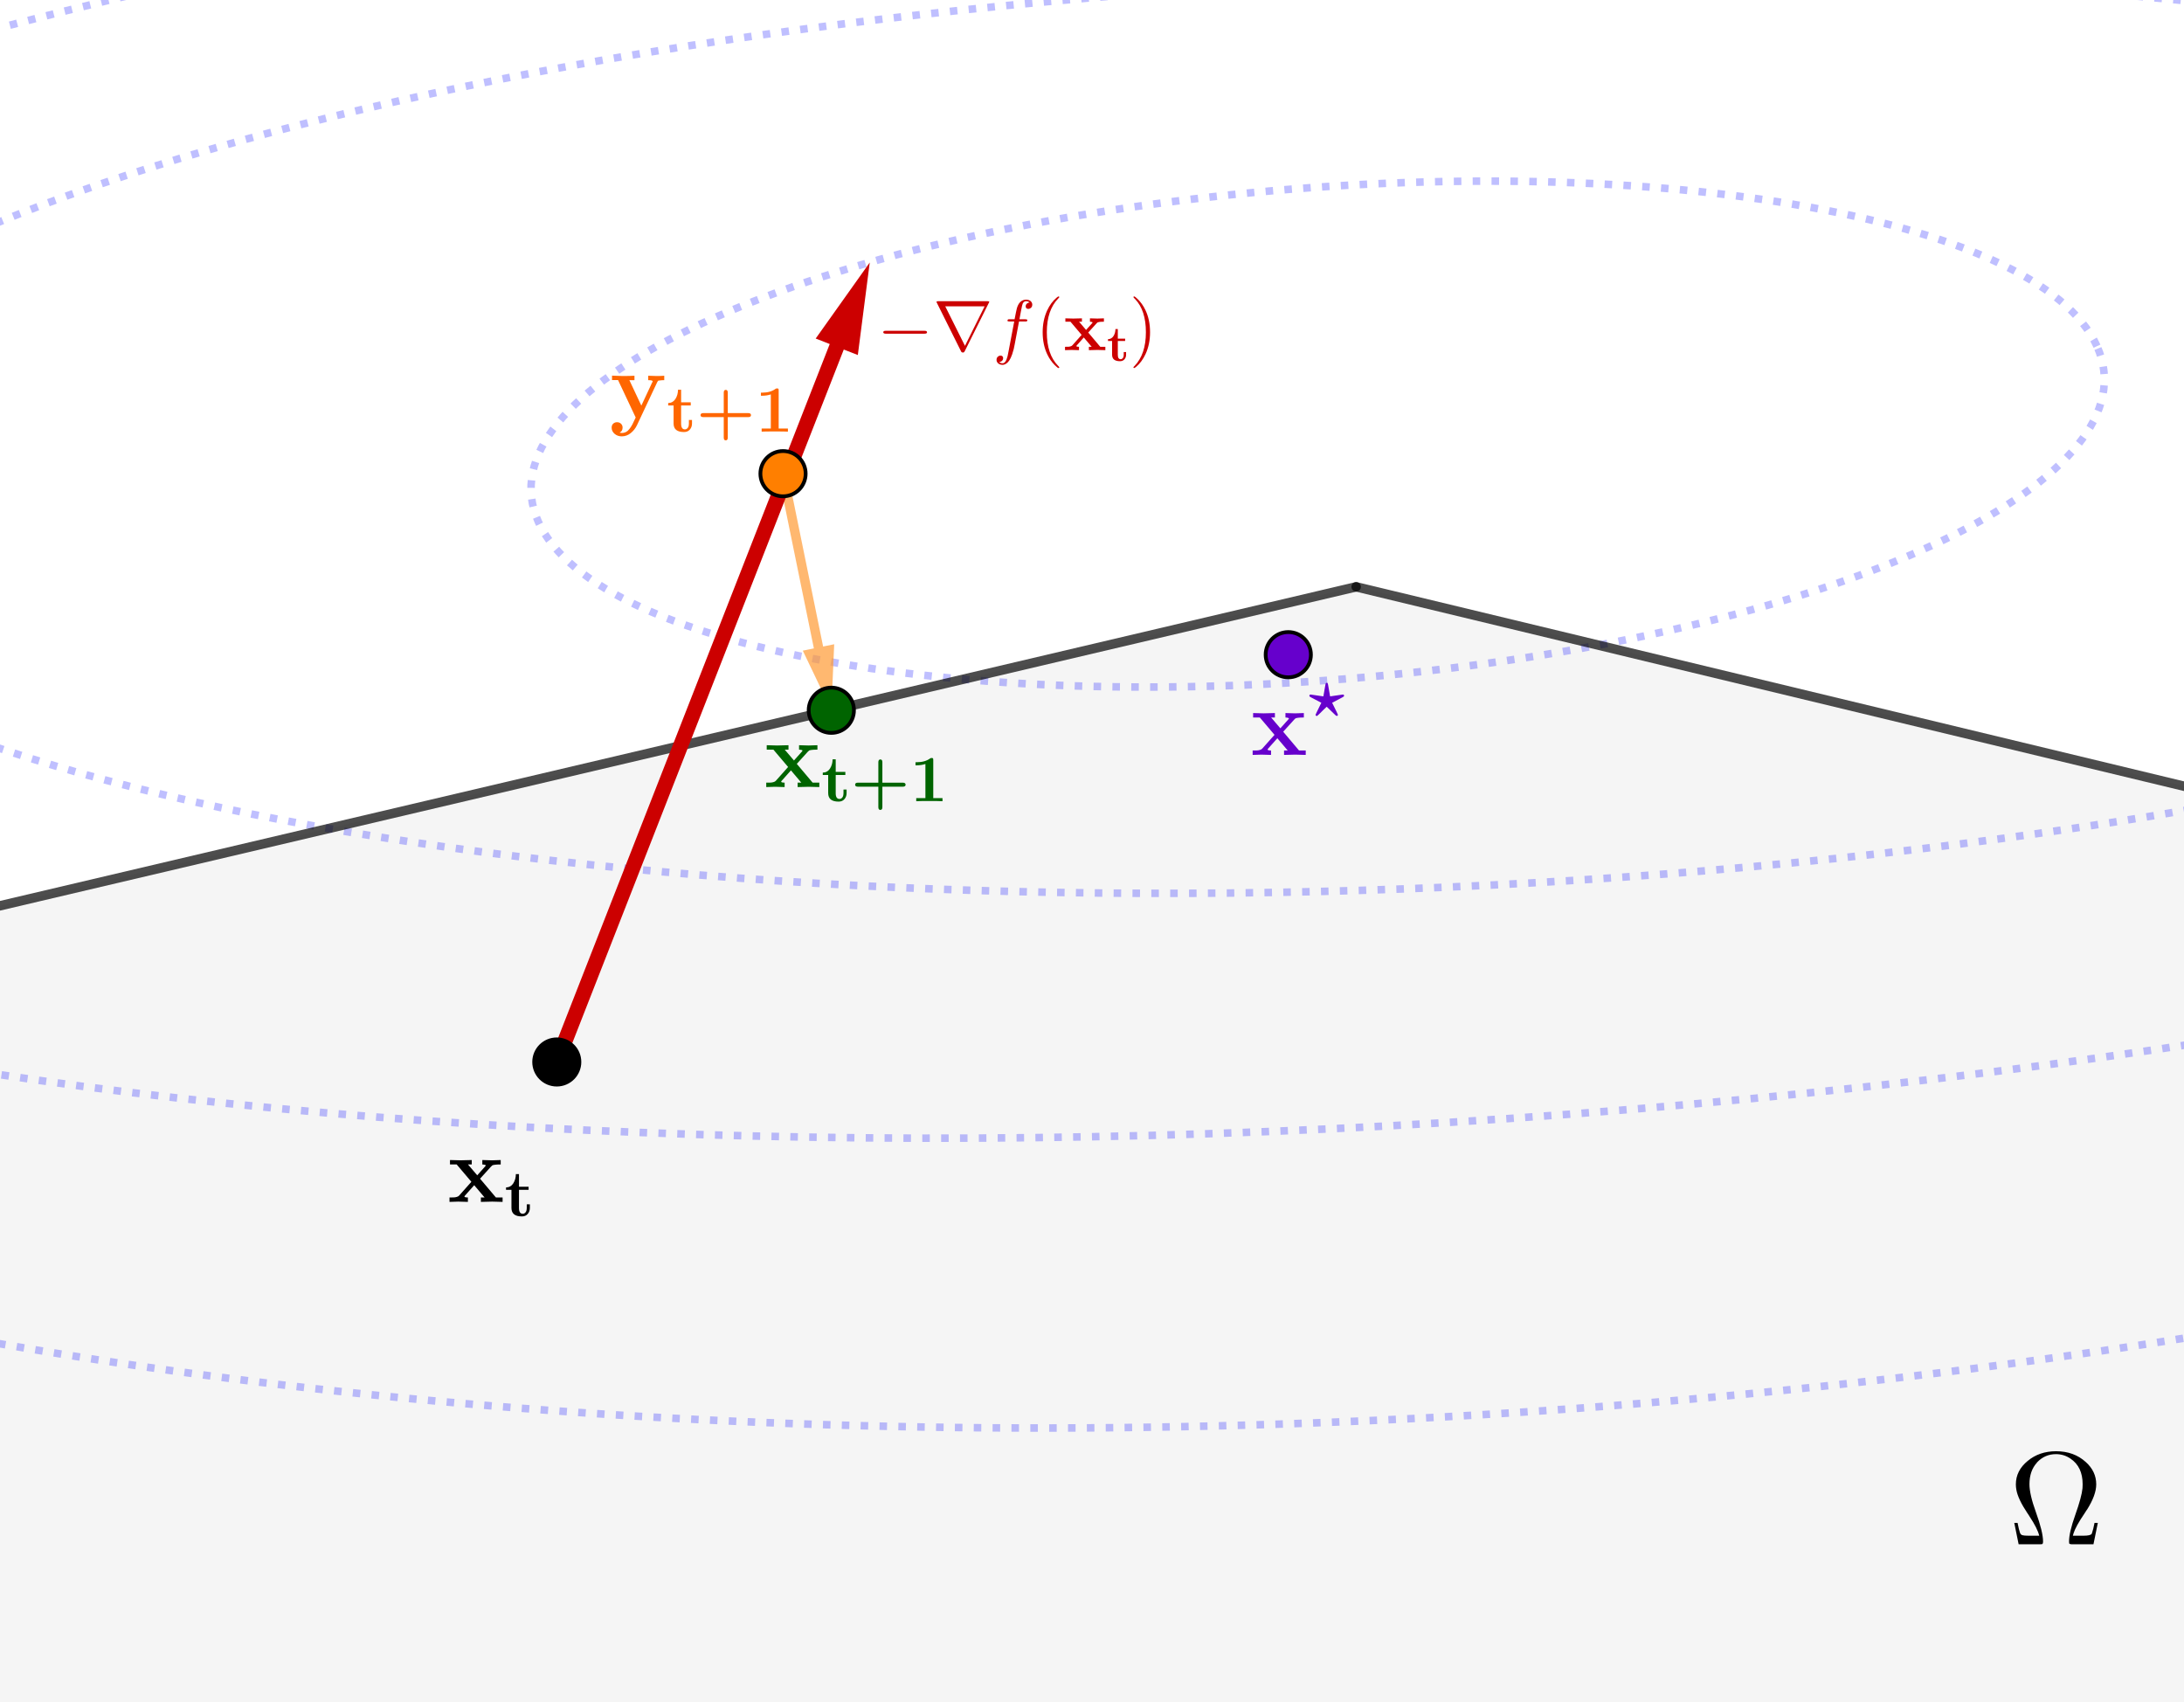 <?xml version="1.0" encoding="UTF-8" standalone="no"?>
<svg
   version="1.1"
   width="153.251mm"
   height="119.432mm"
   id="svg47"
   sodipodi:docname="gradiente_descendente_proy.svg"
   inkscape:version="1.4.2 (f4327f4, 2025-05-13)"
   xmlns:inkscape="http://www.inkscape.org/namespaces/inkscape"
   xmlns:sodipodi="http://sodipodi.sourceforge.net/DTD/sodipodi-0.dtd"
   xmlns="http://www.w3.org/2000/svg"
   xmlns:svg="http://www.w3.org/2000/svg">
  <rect width="100%" height="100%" fill="#333333" stroke="none"/>
  <sodipodi:namedview
     id="namedview47"
     pagecolor="#ffffff"
     bordercolor="#000000"
     borderopacity="0.25"
     inkscape:showpageshadow="2"
     inkscape:pageopacity="0.0"
     inkscape:pagecheckerboard="0"
     inkscape:deskcolor="#d1d1d1"
     inkscape:zoom="1.1187524"
     inkscape:cx="195.30684"
     inkscape:cy="313.2954"
     inkscape:window-width="1920"
     inkscape:window-height="1009"
     inkscape:window-x="-8"
     inkscape:window-y="-8"
     inkscape:window-maximized="1"
     inkscape:current-layer="svg47"
     inkscape:document-units="mm" />
  <defs
     id="defs1">
    <clipPath
       id="yiNHuJfVlWTU">
      <path
         fill="none"
         stroke="none"
         d="M 0,0 H 1397 V 871 H 0 Z"
         id="path1" />
    </clipPath>
    <clipPath
       clipPathUnits="userSpaceOnUse"
       id="clipPath47">
      <rect
         style="fill:#000000"
         id="rect48"
         width="793.741"
         height="586.367"
         x="200.223"
         y="238.257" />
    </clipPath>
    <clipPath
       clipPathUnits="userSpaceOnUse"
       id="clipPath49">
      <rect
         style="fill:#000000"
         id="rect50"
         width="595.306"
         height="468.379"
         x="287.821"
         y="254.346" />
    </clipPath>
    <clipPath
       clipPathUnits="userSpaceOnUse"
       id="clipPath51">
      <rect
         style="fill:#000000"
         id="rect52"
         width="579.217"
         height="451.396"
         x="300.335"
         y="262.391" />
    </clipPath>
  </defs>
  <g
     clip-path="url(#clipPath51)"
     id="g47"
     transform="translate(-300.335,-262.391)">
    <g
       id="g46">
      <rect
         fill="#ffffff"
         stroke="none"
         x="123.636"
         y="143.479"
         width="1273.364"
         height="727.521"
         fill-opacity="1"
         id="rect1" />
      <path
         fill="#a0a0a0"
         stroke="none"
         paint-order="stroke fill markers"
         fill-rule="evenodd"
         d="M 205,525 660,418 905,477 880,766 234,790 Z"
         fill-opacity="0.098"
         id="path2" />
      <path
         fill="none"
         stroke="#0000ff"
         paint-order="fill stroke markers"
         d="M 856.468,354.187 C 840.798,319.459 735.567,301.744 621.427,314.62 507.287,327.495 427.462,366.085 443.132,400.813 c 15.67,34.728 120.901,52.443 235.041,39.567 114.14,-12.876 193.965,-51.466 178.295,-86.194 z"
         stroke-opacity="0.251"
         stroke-linejoin="round"
         stroke-miterlimit="10"
         stroke-width="2"
         stroke-dasharray="2, 3"
         id="path3" />
      <path
         fill="none"
         stroke="#0000ff"
         paint-order="fill stroke markers"
         d="M 1126.746,354.576 C 1113.434,288.529 898.956,245.25 647.697,257.911 396.437,270.571 203.542,334.376 216.854,400.424 c 13.312,66.047 227.789,109.326 479.049,96.666 251.26,-12.66 444.154,-76.466 430.842,-142.513 z"
         stroke-opacity="0.251"
         stroke-linejoin="round"
         stroke-miterlimit="10"
         stroke-width="2"
         stroke-dasharray="2, 3"
         id="path4" />
      <path
         fill="none"
         stroke="#0000ff"
         paint-order="fill stroke markers"
         d="M 1301.856,335.805 C 1271.167,242.132 966.441,189.116 621.233,217.39 276.024,245.665 21.055,344.522 51.744,438.195 82.433,531.868 387.159,584.884 732.367,556.61 1077.576,528.335 1332.545,429.478 1301.856,335.805 Z"
         stroke-opacity="0.251"
         stroke-linejoin="round"
         stroke-miterlimit="10"
         stroke-width="2"
         stroke-dasharray="2, 3"
         id="path5" />
      <path
         fill="none"
         stroke="#0000ff"
         paint-order="fill stroke markers"
         d="M 1355.833,327.887 C 1306.954,194.284 958.391,114.234 577.296,149.09 196.202,183.946 -73.112,320.51 -24.233,454.113 24.646,587.716 373.209,667.766 754.304,632.91 1135.399,598.054 1404.712,461.49 1355.833,327.887 Z"
         stroke-opacity="0.251"
         stroke-linejoin="round"
         stroke-miterlimit="10"
         stroke-width="2"
         stroke-dasharray="2, 3"
         id="path6" />
      <path
         fill="none"
         stroke="#000000"
         paint-order="fill stroke markers"
         d="M 205,525 660,418"
         stroke-opacity="0.698"
         stroke-linecap="round"
         stroke-linejoin="round"
         stroke-miterlimit="10"
         stroke-width="2.5"
         id="path7" />
      <path
         fill="none"
         stroke="#000000"
         paint-order="fill stroke markers"
         d="m 660,418 245,59"
         stroke-opacity="0.698"
         stroke-linecap="round"
         stroke-linejoin="round"
         stroke-miterlimit="10"
         stroke-width="2.5"
         id="path8" />
      <path
         fill="none"
         stroke="#000000"
         paint-order="fill stroke markers"
         d="M 905,477 880,766"
         stroke-opacity="0.698"
         stroke-linecap="round"
         stroke-linejoin="round"
         stroke-miterlimit="10"
         stroke-width="2.5"
         id="path9" />
      <path
         fill="#ff9933"
         stroke="none"
         paint-order="stroke fill markers"
         d="m 508.001,386.75 c -0.083,0 -0.167,0.008 -0.251,0.025 -0.676,0.138 -1.113,0.798 -0.975,1.475 l 9.407,46.077 c 0,0 0,0 0,0 v 0 l -2.939,0.6 7.565,15.806 0.763,-17.507 v 0 l -2.939,0.6 v 0 l -9.407,-46.077 c -0.121,-0.592 -0.642,-1 -1.223,-1 z"
         fill-opacity="0.698"
         id="path10" />
      <path
         fill="#cc0000"
         stroke="none"
         paint-order="stroke fill markers"
         d="m 531,332 -14.337,20.161 3.725,1.458 -74.25,189.652 c -0.403,1.029 0.105,2.189 1.133,2.591 0.239,0.094 0.486,0.138 0.729,0.138 0.799,0 1.554,-0.482 1.863,-1.271 L 524.113,355.077 v 0 l 3.725,1.458 z"
         fill-opacity="1"
         id="path11" />
      <path
         fill="#6600cc"
         stroke="none"
         paint-order="stroke fill markers"
         d="m 648,436 c 0,3.314 -2.686,6 -6,6 -3.314,0 -6,-2.686 -6,-6 0,-3.314 2.686,-6 6,-6 3.314,0 6,2.686 6,6 z"
         fill-opacity="1"
         id="path12" />
      <path
         fill="none"
         stroke="#000000"
         paint-order="fill stroke markers"
         d="m 648,436 c 0,3.314 -2.686,6 -6,6 -3.314,0 -6,-2.686 -6,-6 0,-3.314 2.686,-6 6,-6 3.314,0 6,2.686 6,6 z"
         stroke-opacity="1"
         stroke-linecap="round"
         stroke-linejoin="round"
         stroke-miterlimit="10"
         id="path13" />
      <path
         fill="#000000"
         stroke="none"
         paint-order="stroke fill markers"
         d="m 454,544 c 0,3.314 -2.686,6 -6,6 -3.314,0 -6,-2.686 -6,-6 0,-3.314 2.686,-6 6,-6 3.314,0 6,2.686 6,6 z"
         fill-opacity="1"
         id="path14" />
      <path
         fill="none"
         stroke="#000000"
         paint-order="fill stroke markers"
         d="m 454,544 c 0,3.314 -2.686,6 -6,6 -3.314,0 -6,-2.686 -6,-6 0,-3.314 2.686,-6 6,-6 3.314,0 6,2.686 6,6 z"
         stroke-opacity="1"
         stroke-linecap="round"
         stroke-linejoin="round"
         stroke-miterlimit="10"
         id="path15" />
      <path
         fill="#ff7f00"
         stroke="none"
         paint-order="stroke fill markers"
         d="m 514,388 c 0,3.314 -2.686,6 -6,6 -3.314,0 -6,-2.686 -6,-6 0,-3.314 2.686,-6 6,-6 3.314,0 6,2.686 6,6 z"
         fill-opacity="1"
         id="path16" />
      <path
         fill="none"
         stroke="#000000"
         paint-order="fill stroke markers"
         d="m 514,388 c 0,3.314 -2.686,6 -6,6 -3.314,0 -6,-2.686 -6,-6 0,-3.314 2.686,-6 6,-6 3.314,0 6,2.686 6,6 z"
         stroke-opacity="1"
         stroke-linecap="round"
         stroke-linejoin="round"
         stroke-miterlimit="10"
         id="path17" />
      <path
         fill="#006400"
         stroke="none"
         paint-order="stroke fill markers"
         d="m 526.808,450.733 c 0,3.314 -2.686,6 -6,6 -3.314,0 -6,-2.686 -6,-6 0,-3.314 2.686,-6 6,-6 3.314,0 6,2.686 6,6 z"
         fill-opacity="1"
         id="path18" />
      <path
         fill="none"
         stroke="#000000"
         paint-order="fill stroke markers"
         d="m 526.808,450.733 c 0,3.314 -2.686,6 -6,6 -3.314,0 -6,-2.686 -6,-6 0,-3.314 2.686,-6 6,-6 3.314,0 6,2.686 6,6 z"
         stroke-opacity="1"
         stroke-linecap="round"
         stroke-linejoin="round"
         stroke-miterlimit="10"
         id="path19" />
      <g
         transform="scale(25)"
         id="g22">
        <g
           transform="translate(25.28,18.503)"
           id="g20">
          <path
             fill="#6600cc"
             stroke="none"
             paint-order="stroke fill markers"
             d="m 0.346,-0.246 0.168,0.199 H 0.585 V 0 Q 0.486,-0.003 0.475,-0.003 0.433,-0.003 0.355,0 v -0.047 h 0.039 l -0.11,-0.13 -0.097,0.109 q -0.007,0.008 -0.007,0.01 0,0.011 0.037,0.011 V 0 Q 0.157,-0.003 0.114,-0.003 0.074,-0.003 0.022,0 v -0.047 q 0.031,0 0.045,-5e-4 0.015,-5e-4 0.031,-0.005 Q 0.115,-0.057 0.123,-0.066 L 0.254,-0.213 0.098,-0.397 H 0.027 v -0.047 q 0.099,0.003 0.11,0.003 0.043,0 0.121,-0.003 v 0.047 H 0.218 L 0.316,-0.282 0.4,-0.376 0.408,-0.388 Q 0.393,-0.397 0.37,-0.397 v -0.047 q 0.084,0.003 0.103,0.003 0.039,0 0.092,-0.003 v 0.047 q -0.04,0 -0.061,0.003 -0.021,0.003 -0.027,0.006 -0.006,0.004 -0.014,0.013 z"
             id="path20" />
        </g>
        <g
           transform="matrix(0.7,0,0,0.7,25.887,18.09)"
           id="g21">
          <path
             fill="#6600cc"
             stroke="none"
             paint-order="stroke fill markers"
             d="M 0.531,-0.286 0.369,-0.2 0.437,-0.062 q 0.014,0.027 0.02,0.045 Q 0.454,-0.003 0.44,0 0.426,-0.005 0.417,-0.014 L 0.354,-0.075 Q 0.298,-0.131 0.287,-0.14 0.286,-0.139 0.282,-0.136 0.279,-0.133 0.269,-0.123 0.258,-0.113 0.24,-0.096 L 0.187,-0.043 Q 0.15,-0.006 0.144,-0.003 0.143,-0.002 0.139,-0.001 0.135,0 0.134,0 0.12,-0.003 0.117,-0.017 0.125,-0.037 0.136,-0.059 L 0.205,-0.2 Q 0.165,-0.222 0.049,-0.282 0.032,-0.292 0.028,-0.295 0.024,-0.299 0.024,-0.307 q 0,-0.008 0.005,-0.013 0.005,-0.005 0.013,-0.005 0.005,0 0.015,0.002 l 0.179,0.026 0.031,-0.178 q 0.004,-0.028 0.02,-0.028 0.007,0 0.011,0.004 0.004,0.004 0.005,0.009 0.002,0.005 0.004,0.016 l 0.031,0.177 q 0.003,0 0.033,-0.005 l 0.161,-0.023 q 0.007,0 0.013,0.005 0.005,0.005 0.005,0.013 0,0.011 -0.019,0.021 z"
             id="path21" />
        </g>
      </g>
      <g
         transform="scale(25)"
         id="g27">
        <g
           transform="translate(18.48,14.924)"
           id="g23">
          <path
             fill="#ff6600"
             stroke="none"
             paint-order="stroke fill markers"
             d="M 0.506,-0.376 0.291,0.081 Q 0.268,0.13 0.225,0.165 0.182,0.2 0.129,0.2 0.084,0.2 0.053,0.173 0.022,0.146 0.022,0.108 0.022,0.08 0.039,0.065 0.056,0.05 0.079,0.05 q 0.025,0 0.042,0.016 0.017,0.016 0.017,0.041 0,0.039 -0.032,0.053 0.011,0.004 0.024,0.004 0.025,0 0.045,-0.011 Q 0.195,0.143 0.21,0.122 0.226,0.102 0.234,0.087 0.243,0.073 0.254,0.048 L 0.277,0 0.09,-0.397 H 0.026 v -0.047 q 0.01,0 0.054,0.002 0.044,0.002 0.06,0.002 0.074,0 0.124,-0.003 v 0.047 H 0.21 l 0.127,0.27 0.115,-0.246 q 0.005,-0.005 0.005,-0.012 0,-0.012 -0.047,-0.012 v -0.047 q 0.063,0.003 0.091,0.003 0.043,0 0.079,-0.003 v 0.047 q -0.031,0 -0.046,0.003 Q 0.518,-0.392 0.514,-0.389 0.51,-0.385 0.506,-0.376 Z"
             id="path22" />
        </g>
        <g
           transform="matrix(0.7,0,0,0.7,19.087,15.074)"
           id="g24">
          <path
             fill="#ff6600"
             stroke="none"
             paint-order="stroke fill markers"
             d="m 0.217,-0.397 v 0.276 q 0,0.087 0.058,0.087 0.024,0 0.042,-0.022 0.018,-0.022 0.018,-0.07 v -0.051 h 0.047 v 0.053 q 0,0.056 -0.033,0.093 Q 0.317,0.006 0.261,0.006 0.103,0.006 0.103,-0.123 V -0.397 H 0.021 V -0.433 Q 0.091,-0.435 0.13,-0.494 0.169,-0.554 0.17,-0.635 h 0.047 v 0.191 h 0.146 v 0.047 z"
             id="path23" />
        </g>
        <g
           transform="matrix(0.7,0,0,0.7,19.4,15.074)"
           id="g25">
          <path
             fill="#ff6600"
             stroke="none"
             paint-order="stroke fill markers"
             d="m 0.477,-0.22 v 0.31 q 0,0.042 -0.031,0.042 -0.03,0 -0.03,-0.042 V -0.22 H 0.107 q -0.043,0 -0.043,-0.03 0,-0.031 0.043,-0.031 h 0.309 v -0.31 q 0,-0.042 0.031,-0.042 0.03,0 0.03,0.042 v 0.31 h 0.309 q 0.043,0 0.043,0.031 0,0.03 -0.043,0.03 z"
             id="path24" />
        </g>
        <g
           transform="matrix(0.7,0,0,0.7,20.026,15.074)"
           id="g26">
          <path
             fill="#ff6600"
             stroke="none"
             paint-order="stroke fill markers"
             d="m 0.354,-0.623 v 0.576 h 0.14 V 0 Q 0.45,-0.003 0.295,-0.003 0.14,-0.003 0.096,0 v -0.047 h 0.139 v -0.517 q -0.062,0.02 -0.13,0.02 h -0.02 v -0.047 h 0.02 q 0.124,0 0.201,-0.057 0.009,-0.007 0.022,-0.007 0.018,0 0.022,0.006 0.004,0.006 0.004,0.025 z"
             id="path25" />
        </g>
      </g>
      <g
         transform="scale(25)"
         id="g30">
        <g
           transform="translate(16.76,23.244)"
           id="g28">
          <path
             fill="#000000"
             stroke="none"
             paint-order="stroke fill markers"
             d="m 0.346,-0.246 0.168,0.199 H 0.585 V 0 Q 0.486,-0.003 0.475,-0.003 0.433,-0.003 0.355,0 v -0.047 h 0.039 l -0.11,-0.13 -0.097,0.109 q -0.007,0.008 -0.007,0.01 0,0.011 0.037,0.011 V 0 Q 0.157,-0.003 0.114,-0.003 0.074,-0.003 0.022,0 v -0.047 q 0.031,0 0.045,-5e-4 0.015,-5e-4 0.031,-0.005 Q 0.115,-0.057 0.123,-0.066 L 0.254,-0.213 0.098,-0.397 H 0.027 v -0.047 q 0.099,0.003 0.11,0.003 0.043,0 0.121,-0.003 v 0.047 H 0.218 L 0.316,-0.282 0.4,-0.376 0.408,-0.388 Q 0.393,-0.397 0.37,-0.397 v -0.047 q 0.084,0.003 0.103,0.003 0.039,0 0.092,-0.003 v 0.047 q -0.04,0 -0.061,0.003 -0.021,0.003 -0.027,0.006 -0.006,0.004 -0.014,0.013 z"
             id="path27" />
        </g>
        <g
           transform="matrix(0.7,0,0,0.7,17.367,23.394)"
           id="g29">
          <path
             fill="#000000"
             stroke="none"
             paint-order="stroke fill markers"
             d="m 0.217,-0.397 v 0.276 q 0,0.087 0.058,0.087 0.024,0 0.042,-0.022 0.018,-0.022 0.018,-0.07 v -0.051 h 0.047 v 0.053 q 0,0.056 -0.033,0.093 Q 0.317,0.006 0.261,0.006 0.103,0.006 0.103,-0.123 V -0.397 H 0.021 V -0.433 Q 0.091,-0.435 0.13,-0.494 0.169,-0.554 0.17,-0.635 h 0.047 v 0.191 h 0.146 v 0.047 z"
             id="path28" />
        </g>
      </g>
      <g
         transform="scale(19)"
         id="g38">
        <g
           transform="translate(28.053,18.697)"
           id="g31">
          <path
             fill="#cc0000"
             stroke="none"
             paint-order="stroke fill markers"
             d="M 0.661,-0.23 H 0.116 q -0.032,0 -0.033,-0.02 0,-0.02 0.033,-0.02 h 0.545 q 0.032,0 0.033,0.02 0,0.02 -0.033,0.02 z"
             id="path30" />
        </g>
        <g
           transform="translate(28.831,18.697)"
           id="g32">
          <path
             fill="#cc0000"
             stroke="none"
             paint-order="stroke fill markers"
             d="M 0.78,-0.663 0.442,0.015 Q 0.434,0.03 0.426,0.032 0.422,0.033 0.416,0.033 0.4,0.033 0.394,0.022 0.393,0.02 0.39,0.015 L 0.052,-0.663 Q 0.047,-0.672 0.047,-0.675 0.053,-0.683 0.069,-0.683 h 0.694 q 0.021,0 0.022,0.008 0,0.003 -0.005,0.012 m -0.61,0.051 0.275,0.551 H 0.446 L 0.72,-0.612 Z"
             id="path31" />
        </g>
        <g
           transform="translate(29.664,18.697)"
           id="g33">
          <path
             fill="#cc0000"
             stroke="none"
             paint-order="stroke fill markers"
             d="m 0.367,-0.4 v 0 l -0.06,0.317 Q 0.298,-0.021 0.271,0.059 0.261,0.088 0.251,0.108 0.216,0.182 0.164,0.2 0.151,0.205 0.138,0.205 0.088,0.205 0.064,0.171 0.053,0.156 0.053,0.136 q 0,-0.04 0.034,-0.055 0.01,-0.005 0.021,-0.005 0.029,0 0.036,0.025 0.001,0.005 0.001,0.01 0,0.034 -0.03,0.048 -0.011,0.005 -0.025,0.006 0.019,0.018 0.048,0.018 0.044,0 0.069,-0.098 0.005,-0.023 0.012,-0.06 L 0.225,-0.005 0.3,-0.4 H 0.234 q -0.025,0 -0.027,-0.008 H 0.206 v -0.004 q 0,-0.017 0.017,-0.019 v 0 h 0.013 0.069 q 0.024,-0.125 0.033,-0.157 0.03,-0.1 0.106,-0.115 0.011,-0.002 0.021,-0.002 0.052,0 0.076,0.034 v 0 q 0.011,0.015 0.011,0.035 0,0.04 -0.034,0.055 -0.01,0.005 -0.021,0.005 -0.029,0 -0.036,-0.025 -0.001,-0.005 -0.001,-0.01 0,-0.031 0.028,-0.046 0.011,-0.007 0.026,-0.008 -0.019,-0.018 -0.049,-0.018 -0.031,0 -0.047,0.034 -0.007,0.014 -0.024,0.104 l -0.021,0.114 h 0.083 q 0.025,0 0.027,0.011 0,0.018 -0.016,0.02 H 0.466 0.453 Z"
             id="path32" />
        </g>
        <g
           transform="translate(30.262,18.697)"
           id="g34">
          <path
             fill="#cc0000"
             stroke="none"
             paint-order="stroke fill markers"
             d="m 0.331,0.24 v 0 q 0,0.01 -0.01,0.01 Q 0.309,0.25 0.268,0.209 0.206,0.147 0.165,0.062 0.099,-0.074 0.099,-0.25 q 0,-0.169 0.063,-0.305 0.052,-0.111 0.132,-0.178 0.021,-0.017 0.027,-0.017 0.01,0 0.01,0.01 0,0.005 -0.013,0.017 -0.161,0.164 -0.161,0.473 0,0.308 0.157,0.468 0.017,0.017 0.017,0.022 z"
             id="path33" />
        </g>
        <g
           transform="translate(30.651,18.697)"
           id="g35">
          <path
             fill="#cc0000"
             stroke="none"
             paint-order="stroke fill markers"
             d="m 0.346,-0.246 0.168,0.199 H 0.585 V 0 Q 0.486,-0.003 0.475,-0.003 0.433,-0.003 0.355,0 v -0.047 h 0.039 l -0.11,-0.13 -0.097,0.109 q -0.007,0.008 -0.007,0.01 0,0.011 0.037,0.011 V 0 Q 0.157,-0.003 0.114,-0.003 0.074,-0.003 0.022,0 v -0.047 q 0.031,0 0.045,-5e-4 0.015,-5e-4 0.031,-0.005 Q 0.115,-0.057 0.123,-0.066 L 0.254,-0.213 0.098,-0.397 H 0.027 v -0.047 q 0.099,0.003 0.11,0.003 0.043,0 0.121,-0.003 v 0.047 H 0.218 L 0.316,-0.282 0.4,-0.376 0.408,-0.388 Q 0.393,-0.397 0.37,-0.397 v -0.047 q 0.084,0.003 0.103,0.003 0.039,0 0.092,-0.003 v 0.047 q -0.04,0 -0.061,0.003 -0.021,0.003 -0.027,0.006 -0.006,0.004 -0.014,0.013 z"
             id="path34" />
        </g>
        <g
           transform="matrix(0.7,0,0,0.7,31.258,18.847)"
           id="g36">
          <path
             fill="#cc0000"
             stroke="none"
             paint-order="stroke fill markers"
             d="m 0.217,-0.397 v 0.276 q 0,0.087 0.058,0.087 0.024,0 0.042,-0.022 0.018,-0.022 0.018,-0.07 v -0.051 h 0.047 v 0.053 q 0,0.056 -0.033,0.093 Q 0.317,0.006 0.261,0.006 0.103,0.006 0.103,-0.123 V -0.397 H 0.021 V -0.433 Q 0.091,-0.435 0.13,-0.494 0.169,-0.554 0.17,-0.635 h 0.047 v 0.191 h 0.146 v 0.047 z"
             id="path35" />
        </g>
        <g
           transform="translate(31.571,18.697)"
           id="g37">
          <path
             fill="#cc0000"
             stroke="none"
             paint-order="stroke fill markers"
             d="m 0.289,-0.25 v 0 q 0,0.169 -0.063,0.305 Q 0.174,0.166 0.094,0.233 0.073,0.25 0.067,0.25 q -0.01,0 -0.01,-0.01 0,-0.005 0.013,-0.017 0.161,-0.164 0.161,-0.473 0,-0.305 -0.15,-0.462 L 0.076,-0.717 Q 0.057,-0.735 0.057,-0.74 q 0,-0.01 0.01,-0.01 0.012,0 0.053,0.041 0.062,0.062 0.103,0.147 0.066,0.136 0.066,0.312 z"
             id="path36" />
        </g>
      </g>
      <g
         transform="scale(35)"
         id="g40">
        <g
           transform="translate(23.8,19.197)"
           id="g39">
          <path
             fill="#000000"
             stroke="none"
             paint-order="stroke fill markers"
             d="m 0.677,-0.162 v 0 L 0.644,0 H 0.485 Q 0.463,0 0.46,-0.007 0.459,-0.011 0.459,-0.021 q 0,-0.069 0.047,-0.201 0.049,-0.138 0.055,-0.203 0.001,-0.015 0.001,-0.03 0,-0.132 -0.092,-0.194 -0.05,-0.034 -0.11,-0.034 -0.085,0 -0.144,0.063 v 0.001 q -0.057,0.062 -0.057,0.164 0,0.077 0.049,0.212 0.054,0.15 0.054,0.222 0,0.017 -0.007,0.02 v 0 H 0.254 Q 0.25,0 0.237,0 H 0.077 L 0.044,-0.162 h 0.025 q 0.01,0.052 0.018,0.074 0.005,0.015 0.018,0.019 0.013,0.004 0.048,0.004 h 0.08 Q 0.22,-0.12 0.159,-0.212 L 0.153,-0.222 Q 0.15,-0.226 0.144,-0.235 0.072,-0.343 0.06,-0.412 0.056,-0.433 0.056,-0.454 q 0,-0.104 0.089,-0.177 0.088,-0.074 0.216,-0.074 0.135,0 0.225,0.082 0.079,0.071 0.079,0.169 0,0.081 -0.07,0.192 v 0 L 0.594,-0.261 0.593,-0.26 0.577,-0.235 q -0.068,0.1 -0.084,0.152 -0.003,0.009 -0.005,0.018 h 0.08 q 0.055,0 0.063,-0.015 l 0.003,-0.009 q 0.008,-0.022 0.018,-0.073 z"
             id="path38" />
        </g>
      </g>
      <g
         transform="scale(25)"
         id="g45">
        <g
           transform="translate(20.12,18.844)"
           id="g41">
          <path
             fill="#006400"
             stroke="none"
             paint-order="stroke fill markers"
             d="m 0.346,-0.246 0.168,0.199 H 0.585 V 0 Q 0.486,-0.003 0.475,-0.003 0.433,-0.003 0.355,0 v -0.047 h 0.039 l -0.11,-0.13 -0.097,0.109 q -0.007,0.008 -0.007,0.01 0,0.011 0.037,0.011 V 0 Q 0.157,-0.003 0.114,-0.003 0.074,-0.003 0.022,0 v -0.047 q 0.031,0 0.045,-5e-4 0.015,-5e-4 0.031,-0.005 Q 0.115,-0.057 0.123,-0.066 L 0.254,-0.213 0.098,-0.397 H 0.027 v -0.047 q 0.099,0.003 0.11,0.003 0.043,0 0.121,-0.003 v 0.047 H 0.218 L 0.316,-0.282 0.4,-0.376 0.408,-0.388 Q 0.393,-0.397 0.37,-0.397 v -0.047 q 0.084,0.003 0.103,0.003 0.039,0 0.092,-0.003 v 0.047 q -0.04,0 -0.061,0.003 -0.021,0.003 -0.027,0.006 -0.006,0.004 -0.014,0.013 z"
             id="path40" />
        </g>
        <g
           transform="matrix(0.7,0,0,0.7,20.727,18.994)"
           id="g42">
          <path
             fill="#006400"
             stroke="none"
             paint-order="stroke fill markers"
             d="m 0.217,-0.397 v 0.276 q 0,0.087 0.058,0.087 0.024,0 0.042,-0.022 0.018,-0.022 0.018,-0.07 v -0.051 h 0.047 v 0.053 q 0,0.056 -0.033,0.093 Q 0.317,0.006 0.261,0.006 0.103,0.006 0.103,-0.123 V -0.397 H 0.021 V -0.433 Q 0.091,-0.435 0.13,-0.494 0.169,-0.554 0.17,-0.635 h 0.047 v 0.191 h 0.146 v 0.047 z"
             id="path41" />
        </g>
        <g
           transform="matrix(0.7,0,0,0.7,21.04,18.994)"
           id="g43">
          <path
             fill="#006400"
             stroke="none"
             paint-order="stroke fill markers"
             d="m 0.477,-0.22 v 0.31 q 0,0.042 -0.031,0.042 -0.03,0 -0.03,-0.042 V -0.22 H 0.107 q -0.043,0 -0.043,-0.03 0,-0.031 0.043,-0.031 h 0.309 v -0.31 q 0,-0.042 0.031,-0.042 0.03,0 0.03,0.042 v 0.31 h 0.309 q 0.043,0 0.043,0.031 0,0.03 -0.043,0.03 z"
             id="path42" />
        </g>
        <g
           transform="matrix(0.7,0,0,0.7,21.666,18.994)"
           id="g44">
          <path
             fill="#006400"
             stroke="none"
             paint-order="stroke fill markers"
             d="m 0.354,-0.623 v 0.576 h 0.14 V 0 Q 0.45,-0.003 0.295,-0.003 0.14,-0.003 0.096,0 v -0.047 h 0.139 v -0.517 q -0.062,0.02 -0.13,0.02 h -0.02 v -0.047 h 0.02 q 0.124,0 0.201,-0.057 0.009,-0.007 0.022,-0.007 0.018,0 0.022,0.006 0.004,0.006 0.004,0.025 z"
             id="path43" />
        </g>
      </g>
    </g>
  </g>
</svg>
